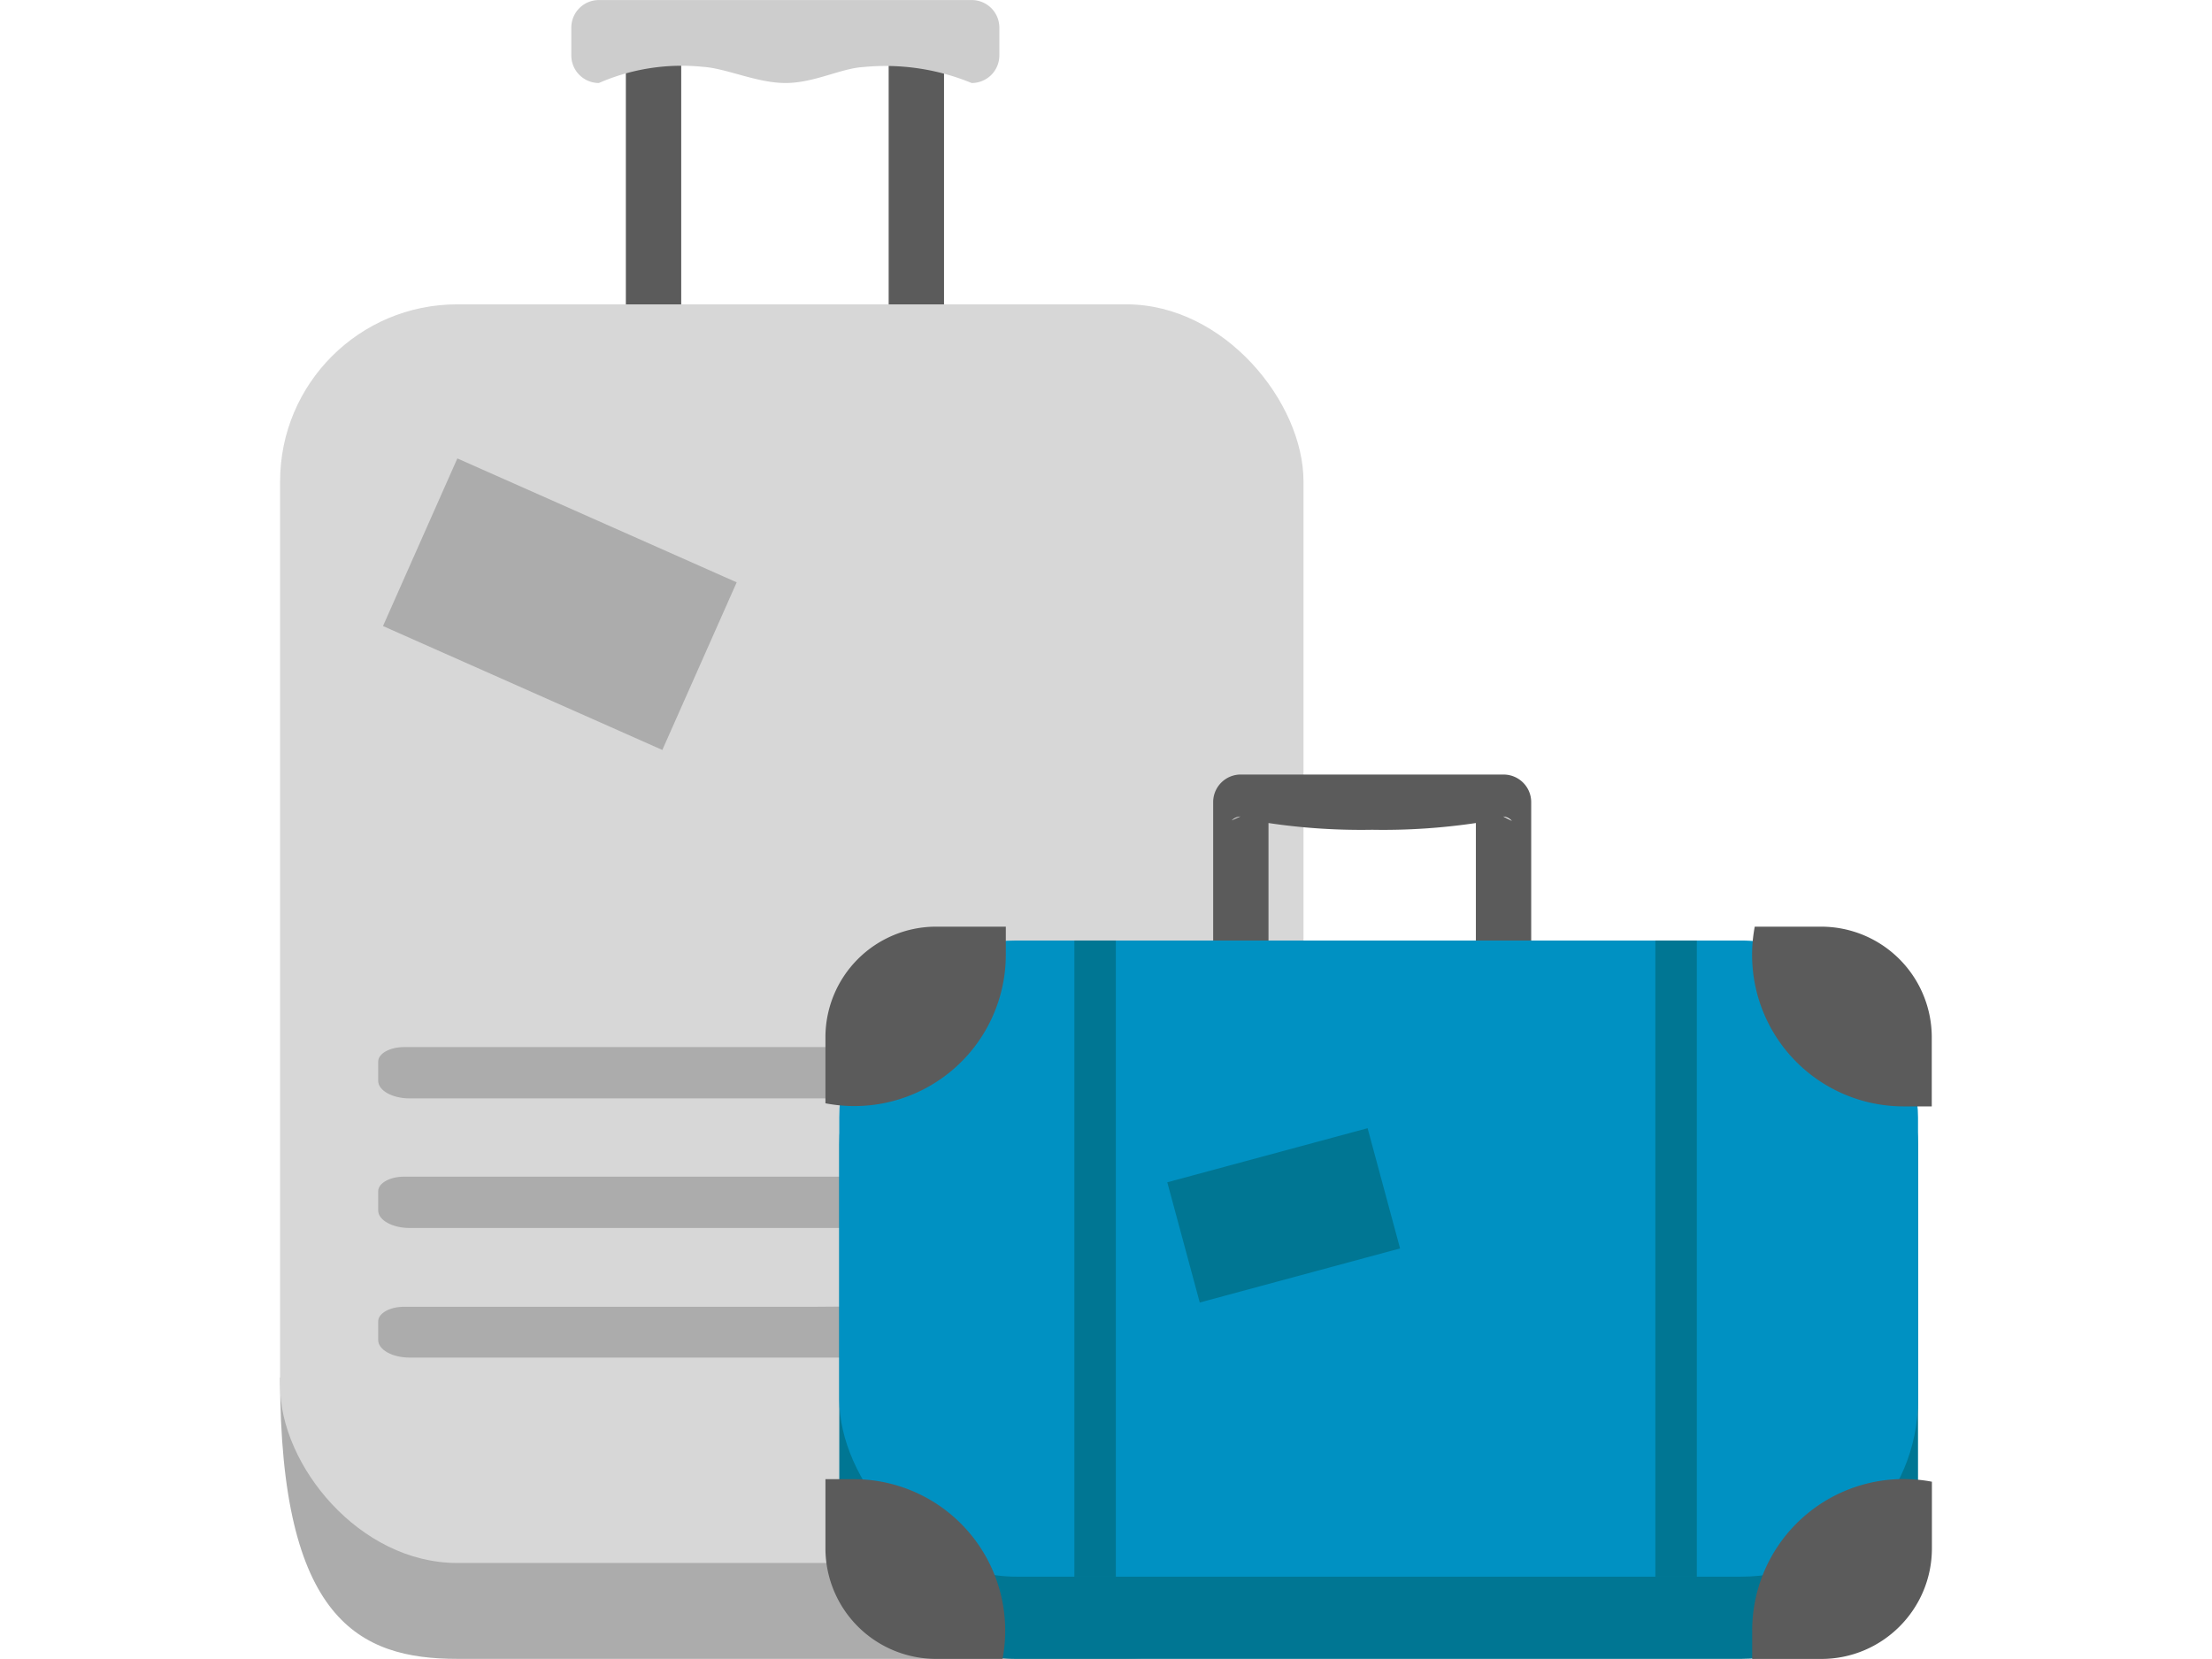 <svg id="a" xmlns="http://www.w3.org/2000/svg" width="80" height="60"><defs><style>.u{fill:#007693}.x{fill:#acacac}.z{fill:#5b5b5b}</style></defs><path id="b" class="z" d="M22.635 1.502h2.002v12.505h-2.002z"/><path id="c" class="z" d="M32.14 1.502h2.002v12.505H32.14z"/><path id="d" class="x" d="M47.143 49.82c0 7.204-2.868 10.175-6.405 10.175H16.534c-3.537 0-6.404-1.4-6.404-10.175h37.013z"/><rect id="e" x="10.13" y="11.007" width="37.013" height="45.52" rx="6.404" ry="6.404" fill="#d7d7d7"/><path id="f" class="x" d="M32.159 42.555h.514c.628 0 1.144.286 1.144.638v.469c0 .412-.6.75-1.341.75h-17.66c-.628 0-1.138-.286-1.138-.633v-.699c0-.29.421-.525.937-.525h14.914"/><path id="g" class="x" d="M32.159 47.242h.514c.628 0 1.144.286 1.144.638v.469c0 .412-.6.75-1.341.75h-17.66c-.628 0-1.138-.286-1.138-.633v-.68c0-.29.421-.525.937-.525h14.914"/><path id="h" class="x" d="M32.159 37.868h.514c.628 0 1.144.286 1.144.638v.469c0 .412-.6.75-1.341.75h-17.66c-.628 0-1.138-.286-1.138-.633v-.699c0-.29.421-.524.937-.524h14.914"/><path id="i" d="M35.14 3.002a8.197 8.197 0 0 0-3.919-.577c-.815.047-1.771.577-2.813.577s-2.133-.534-3-.586a7.5 7.5 0 0 0-3.75.586.998.998 0 0 1-.996-.998V1c0-.542.432-.985.974-.998H35.14a.998.998 0 0 1 1.003.994v1.008a.998.998 0 0 1-.998.998h-.005z" fill="#cdcdcd"/><path id="j" class="x" transform="rotate(-66.08 20.247 21.85)" d="M16.93 16.325h6.632v11.052H16.93z"/><path id="k" class="z" d="M54.365 28.012H44.86a.998.998 0 0 0-.984 1.004v13.499h2.001V29.766c1.241.185 2.496.266 3.75.244 1.254.022 2.509-.06 3.75-.244v12.749h2.001V29.016a.998.998 0 0 0-1.012-1.003l-.001-.001zm-9.819 1.658a.469.469 0 0 1 .315-.14l-.315.14zm9.82-.14c.121.01.234.068.314.16l-.314-.16z"/><rect id="l" class="u" x="30.354" y="34.986" width="39.014" height="25.01" rx="6.404" ry="6.404"/><rect id="m" x="30.354" y="34.015" width="39.014" height="23.008" rx="6.404" ry="6.404" fill="#0091c2"/><path id="n" class="u" transform="rotate(-15.11 46.426 43.955)" d="M42.674 41.703h7.504v4.504h-7.504z"/><path id="o" class="z" d="M65.867 33.514h-2.404a5.479 5.479 0 0 0 5.404 6.5h.998v-2.516a4.002 4.002 0 0 0-3.998-3.984z"/><path id="p" class="z" d="M69.87 55.992v-2.404a5.479 5.479 0 0 0-6.5 5.404v1.006h2.502c2.21-.002 4-1.795 3.998-4.006z"/><path id="q" class="z" d="M29.853 37.498v2.404a5.479 5.479 0 0 0 6.524-5.385v-1.003h-2.522a4.003 4.003 0 0 0-4.002 3.984z"/><path id="r" class="z" d="M33.855 59.996h2.404a5.479 5.479 0 0 0-5.404-6.5h-1.002v2.502a4.003 4.003 0 0 0 4.002 3.998z"/><path id="s" class="u" d="M59.868 34.015h1.5v23.008h-1.5z"/><path id="t" class="u" d="M38.856 34.015h1.5v23.008h-1.5z"/></svg>
